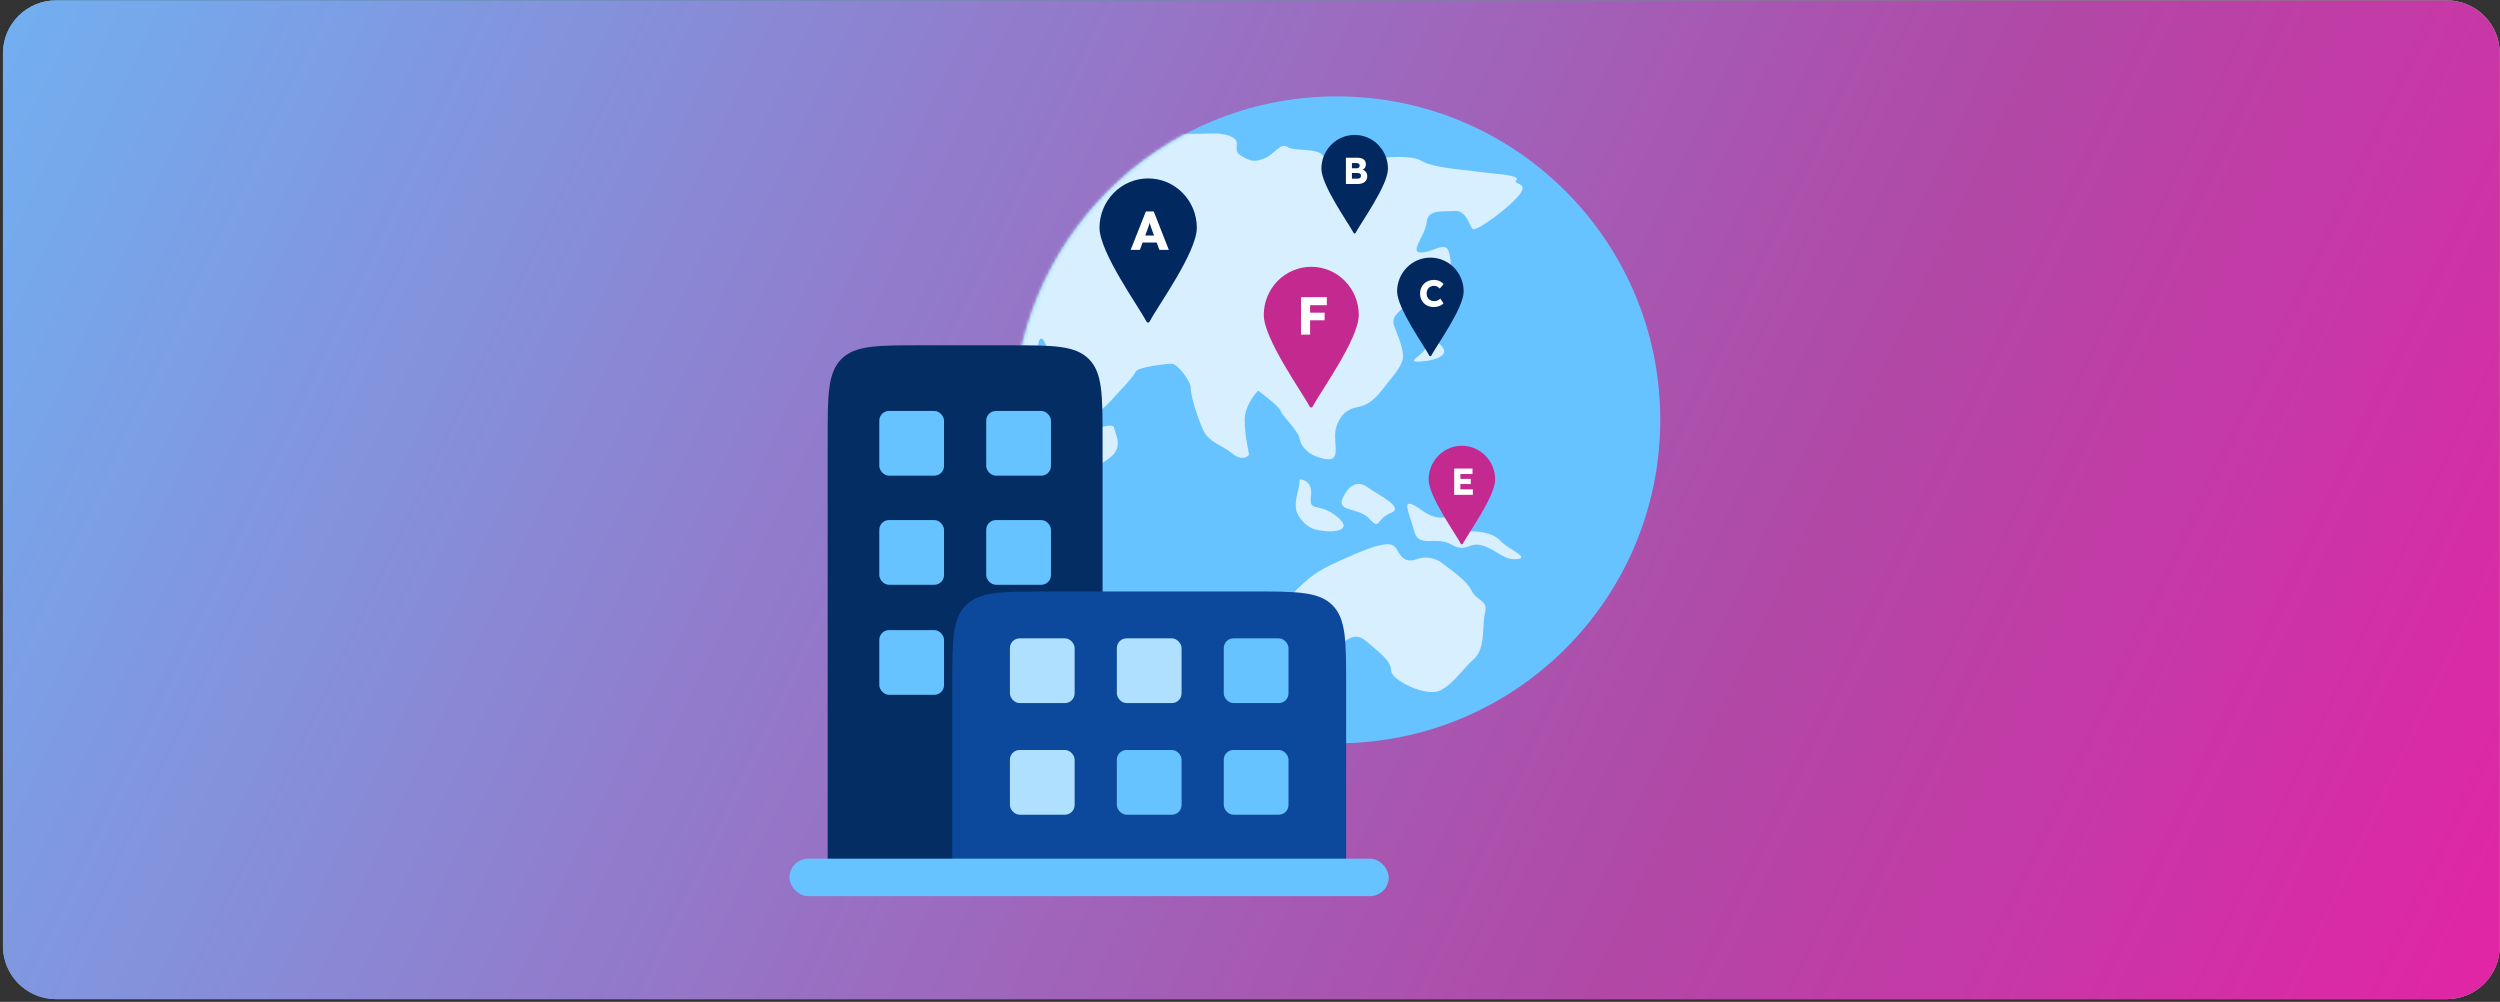 <?xml version="1.0" encoding="UTF-8"?>
<svg xmlns="http://www.w3.org/2000/svg" width="801" height="321" viewBox="0 0 801 321" fill="none">
  <rect x="0" y="0" width="801" height="321" fill="#333333" stroke="none"/>
  <path d="M800.945 303.121C800.945 312.51 793.334 320.121 783.945 320.121L17.945 320.121C8.556 320.121 0.945 312.51 0.945 303.121L0.945 17.121C0.945 7.732 8.556 0.121 17.945 0.121L783.945 0.121C793.334 0.121 800.945 7.732 800.945 17.121L800.945 303.121Z" fill="url(#paint0_linear_1014_39444)"></path>
  <path d="M800.945 303.121C800.945 312.51 793.334 320.121 783.945 320.121L17.945 320.121C8.556 320.121 0.945 312.51 0.945 303.121L0.945 17.121C0.945 7.732 8.556 0.121 17.945 0.121L783.945 0.121C793.334 0.121 800.945 7.732 800.945 17.121L800.945 303.121Z" fill="url(#paint1_linear_1014_39444)"></path>
  <mask id="mask0_1014_39444" style="mask-type:luminance" maskUnits="userSpaceOnUse" x="318" y="25" width="220" height="219">
    <path d="M318.902 25.121H537.702V243.921H318.902V25.121Z" fill="white"></path>
  </mask>
  <g mask="url(#mask0_1014_39444)">
    <path d="M531.944 134.521C531.944 191.76 485.542 238.163 428.302 238.163C371.063 238.163 324.66 191.76 324.66 134.521C324.66 77.282 371.063 30.879 428.302 30.879C485.542 30.879 531.944 77.282 531.944 134.521Z" fill="#66C3FF"></path>
  </g>
  <mask id="mask1_1014_39444" style="mask-type:luminance" maskUnits="userSpaceOnUse" x="324" y="30" width="208" height="209">
    <path d="M324.66 134.521C324.66 191.76 371.063 238.163 428.302 238.163C485.542 238.163 531.944 191.76 531.944 134.521C531.944 77.282 485.542 30.879 428.302 30.879C371.063 30.879 324.66 77.282 324.66 134.521Z" fill="white"></path>
  </mask>
  <g mask="url(#mask1_1014_39444)">
    <path d="M368.927 41.674C382.314 44.184 388.722 41.674 393.755 43.47C398.793 45.273 394.117 47.789 397.716 49.948C401.315 52.107 402.392 51.75 405.27 50.668C408.149 49.591 410.309 45.549 412.468 47.069C414.627 48.595 422.187 47.236 423.989 49.948C425.786 52.666 428.308 54.796 432.263 52.827C436.225 50.864 451.339 49.021 455.295 51.468C459.257 53.909 469.327 54.347 473.288 54.992C477.244 55.631 487.32 55.971 485.881 57.641C484.442 59.31 489.842 58.228 486.964 62.189C484.085 66.145 472.926 74.419 471.849 73.342C470.767 72.26 469.69 67.222 466.091 67.584C462.492 67.941 457.454 66.865 457.097 71.183C456.735 75.501 451.339 80.897 455.295 80.897C459.257 80.897 463.212 76.941 464.289 80.897C465.371 84.858 464.652 87.017 463.569 89.177C462.492 91.336 465.009 91.336 459.257 92.775C453.499 94.215 456.015 89.539 453.499 94.215C450.977 98.896 445.219 100.335 446.658 104.291C448.098 108.252 449.18 110.412 449.537 113.648C449.9 116.889 445.938 120.845 443.779 123.724C441.62 126.603 439.104 129.482 435.862 130.202C432.626 130.921 430.104 131.641 428.308 136.316C426.506 140.998 430.271 147.832 424.968 147.113C419.671 146.393 416.792 143.157 416.429 140.635C416.072 138.119 410.671 133.081 410.309 131.641C409.952 130.202 403.111 125.163 403.111 125.163C403.111 125.163 398.793 129.482 398.793 134.52C398.793 139.558 400.232 145.673 400.232 145.673C400.232 145.673 398.436 148.195 394.837 145.316C391.238 142.437 387.283 141.717 385.481 137.756C383.684 133.8 381.525 126.966 381.525 124.444C381.525 121.927 377.201 116.527 375.404 116.527C373.602 116.527 364.608 117.609 363.888 119.049C363.169 120.488 361.009 123.004 359.213 124.806C357.411 126.603 352.373 133.081 350.57 132.004C348.774 130.921 341.577 126.966 341.577 123.367C341.577 119.768 336.538 121.927 336.181 116.17C335.819 110.412 333.302 105.374 332.583 110.769C331.863 116.17 332.22 117.966 334.379 124.444C336.538 130.921 337.978 133.081 341.22 134.52C344.456 135.959 342.659 138.476 348.054 137.756C353.449 137.036 356.691 135.24 357.048 137.399C357.411 139.558 360.29 143.617 354.889 147.164C349.494 150.711 350.213 151.074 346.972 154.31C343.736 157.552 340.5 156.469 340.5 163.309C340.5 170.144 340.5 171.227 340.857 176.984C341.22 182.742 341.939 188.138 336.901 191.016C331.863 193.895 315.303 173.743 313.864 162.227C312.424 150.711 306.309 112.208 308.469 103.214C310.628 94.215 322.144 66.502 326.825 61.107C331.5 55.712 357.411 39.515 368.927 41.674ZM416.429 153.59C416.429 157.546 413.55 161.864 416.429 165.826C419.308 169.787 421.824 169.787 424.346 170.144C426.863 170.507 434.066 170.144 428.308 165.469C422.544 160.788 419.308 164.386 420.028 158.985C420.748 153.59 416.429 153.59 416.429 153.59Z" fill="#D7EFFF"></path>
    <path d="M456.734 96.011C456.734 99.967 453.855 104.285 456.734 108.246C459.613 112.208 450.976 115.444 453.498 115.807C456.014 116.164 466.81 114.724 461.052 110.049C455.294 105.367 459.613 106.807 460.332 101.406C461.052 96.011 456.734 96.011 456.734 96.011ZM430.478 158.991C432.994 154.235 435.856 154.315 438.735 156.475C441.613 158.634 450.25 162.589 445.575 164.386C440.894 166.188 442.276 170.144 438.706 166.188C435.136 162.227 427.616 164.386 430.478 158.991ZM453.135 161.922C455.087 162.929 458.173 166.188 462.492 165.831C466.81 165.468 466.453 170.351 470.771 170.247C475.09 170.15 479.046 171.226 480.842 173.386C482.644 175.545 490.538 178.786 486.053 179.143C481.562 179.506 479.765 176.264 475.09 174.825C470.409 173.386 470.052 177.347 465.014 174.468C459.97 171.589 454.575 175.746 453.135 170.247C451.696 164.749 448.891 159.734 453.135 161.922ZM415.144 189.22C418.449 186.007 420.741 183.825 425.779 181.303C430.817 178.786 439.454 175.182 441.613 174.825C443.773 174.462 446.295 173.472 447.734 176.322C449.174 179.172 450.97 180.226 453.849 179.172C456.728 178.113 460.108 178.735 462.267 180.554C464.426 182.379 469.683 185.621 471.485 189.22C473.282 192.818 476.881 192.099 475.804 196.417C474.721 200.736 476.161 207.576 472.205 211.175C468.244 214.768 465.728 219.086 461.409 221.245C457.091 223.404 445.69 218.009 445.69 214.768C445.69 211.532 441.544 208.866 438.389 205.987C435.228 203.108 433.357 203.615 430.478 205.774C427.599 207.933 428.658 210.092 425.06 210.812C421.461 211.532 411.88 219.086 412.242 213.328C412.599 207.576 417.465 197.494 415.144 194.258C412.824 191.016 409.974 194.252 415.144 189.22Z" fill="#D7EFFF"></path>
  </g>
  <path d="M383.464 72.981C383.464 80.815 370.877 98.177 368.292 103.076C368.247 103.161 368.18 103.233 368.099 103.282C368.017 103.332 367.924 103.358 367.829 103.358C367.734 103.358 367.641 103.332 367.559 103.282C367.478 103.233 367.411 103.161 367.366 103.076C364.781 98.177 352.283 80.815 352.283 72.981C352.283 68.786 353.926 64.763 356.85 61.797C359.773 58.831 363.739 57.165 367.874 57.165C372.008 57.165 375.974 58.831 378.898 61.797C381.821 64.763 383.464 68.786 383.464 72.981Z" fill="#01295F"></path>
  <path d="M362.264 80.064L367.132 67.763H369.663L374.495 80.064H371.473L369.153 73.826C369.059 73.58 368.966 73.316 368.872 73.035C368.778 72.754 368.684 72.467 368.591 72.174C368.497 71.869 368.403 71.576 368.31 71.295C368.228 71.002 368.157 70.733 368.099 70.487L368.626 70.469C368.556 70.762 368.474 71.049 368.38 71.33C368.298 71.611 368.21 71.893 368.116 72.174C368.034 72.443 367.941 72.719 367.835 73C367.73 73.269 367.63 73.55 367.536 73.843L365.217 80.064H362.264ZM364.584 77.709L365.515 75.46H371.174L372.088 77.709H364.584Z" fill="white"></path>
  <path d="M444.702 54.045C444.702 59.403 436.094 71.277 434.326 74.628C434.295 74.687 434.25 74.735 434.194 74.769C434.138 74.803 434.074 74.821 434.009 74.821C433.944 74.821 433.88 74.803 433.825 74.769C433.769 74.735 433.723 74.687 433.693 74.628C431.925 71.277 423.377 59.403 423.377 54.045C423.377 51.176 424.5 48.425 426.5 46.397C428.5 44.368 431.212 43.228 434.04 43.228C436.868 43.228 439.58 44.368 441.579 46.397C443.579 48.425 444.702 51.176 444.702 54.045Z" fill="#01295F"></path>
  <path d="M431.231 58.947V50.534H434.945C435.522 50.534 436.011 50.618 436.411 50.786C436.812 50.946 437.113 51.183 437.313 51.495C437.521 51.8 437.625 52.168 437.625 52.601C437.625 53.082 437.505 53.486 437.265 53.815C437.032 54.144 436.692 54.364 436.243 54.476L436.219 54.248C436.596 54.328 436.92 54.468 437.193 54.668C437.473 54.869 437.689 55.117 437.842 55.413C437.994 55.702 438.07 56.03 438.07 56.399C438.07 56.824 437.998 57.196 437.854 57.517C437.71 57.829 437.501 58.094 437.229 58.31C436.956 58.526 436.636 58.687 436.267 58.791C435.907 58.895 435.506 58.947 435.065 58.947H431.231ZM433.154 57.24H434.993C435.218 57.24 435.406 57.204 435.558 57.132C435.718 57.06 435.843 56.956 435.931 56.82C436.019 56.675 436.063 56.503 436.063 56.303C436.063 56.119 436.015 55.962 435.919 55.834C435.831 55.706 435.702 55.61 435.534 55.546C435.366 55.474 435.166 55.438 434.933 55.438H433.154V57.24ZM433.154 53.911H434.657C434.865 53.911 435.041 53.879 435.186 53.815C435.338 53.743 435.45 53.647 435.522 53.526C435.602 53.398 435.642 53.246 435.642 53.07C435.642 52.813 435.554 52.613 435.378 52.469C435.202 52.317 434.937 52.24 434.585 52.24H433.154V53.911Z" fill="white"></path>
  <path d="M468.958 93.357C468.958 98.715 460.35 110.589 458.581 113.94C458.551 113.998 458.505 114.047 458.45 114.081C458.394 114.115 458.33 114.133 458.265 114.133C458.2 114.133 458.136 114.115 458.08 114.081C458.025 114.047 457.979 113.998 457.949 113.94C456.181 110.589 447.633 98.715 447.633 93.357C447.633 90.488 448.756 87.737 450.756 85.708C452.756 83.68 455.468 82.54 458.296 82.54C461.123 82.54 463.836 83.68 465.835 85.708C467.835 87.737 468.958 90.488 468.958 93.357Z" fill="#01295F"></path>
  <path d="M459.35 98.379C458.717 98.379 458.132 98.275 457.596 98.067C457.067 97.85 456.606 97.55 456.213 97.165C455.821 96.773 455.516 96.312 455.3 95.783C455.092 95.246 454.987 94.657 454.987 94.016C454.987 93.391 455.1 92.814 455.324 92.286C455.548 91.757 455.857 91.3 456.249 90.915C456.65 90.523 457.119 90.218 457.656 90.002C458.2 89.786 458.793 89.677 459.434 89.677C459.835 89.677 460.228 89.73 460.612 89.834C460.997 89.938 461.353 90.094 461.682 90.302C462.018 90.503 462.307 90.743 462.547 91.024L461.297 92.454C461.129 92.278 460.949 92.125 460.756 91.997C460.572 91.861 460.368 91.757 460.144 91.685C459.919 91.613 459.679 91.576 459.422 91.576C459.102 91.576 458.797 91.637 458.509 91.757C458.229 91.869 457.98 92.033 457.764 92.25C457.555 92.458 457.391 92.714 457.271 93.019C457.151 93.323 457.091 93.664 457.091 94.04C457.091 94.409 457.151 94.746 457.271 95.05C457.391 95.346 457.559 95.603 457.776 95.819C457.992 96.035 458.253 96.2 458.557 96.312C458.87 96.424 459.214 96.48 459.591 96.48C459.847 96.48 460.091 96.444 460.324 96.372C460.556 96.3 460.769 96.204 460.961 96.084C461.161 95.955 461.337 95.811 461.49 95.651L462.475 97.213C462.275 97.438 462.006 97.638 461.67 97.814C461.341 97.991 460.973 98.131 460.564 98.235C460.164 98.331 459.759 98.379 459.35 98.379Z" fill="white"></path>
  <path d="M479.052 153.637C479.052 158.996 470.443 170.87 468.675 174.221C468.645 174.279 468.599 174.328 468.543 174.362C468.488 174.396 468.424 174.414 468.359 174.414C468.294 174.414 468.23 174.396 468.174 174.362C468.118 174.328 468.073 174.279 468.042 174.221C466.274 170.87 457.727 158.996 457.727 153.637C457.727 150.769 458.85 148.017 460.85 145.989C462.849 143.96 465.561 142.821 468.389 142.821C471.217 142.821 473.929 143.96 475.929 145.989C477.929 148.017 479.052 150.769 479.052 153.637Z" fill="#C42990"></path>
  <path d="M465.921 158.539V150.126H471.787V151.868H467.904V156.796H471.907V158.539H465.921ZM466.883 155.089V153.431H471.246V155.089H466.883Z" fill="white"></path>
  <path d="M435.353 100.919C435.353 108.567 423.065 125.516 420.542 130.299C420.498 130.382 420.433 130.452 420.354 130.5C420.274 130.549 420.183 130.574 420.09 130.574C419.997 130.574 419.906 130.549 419.827 130.5C419.747 130.452 419.682 130.382 419.639 130.299C417.115 125.516 404.914 108.567 404.914 100.919C404.914 96.825 406.518 92.897 409.372 90.002C412.226 87.107 416.097 85.48 420.134 85.48C424.17 85.48 428.041 87.107 430.896 90.002C433.75 92.897 435.353 96.825 435.353 100.919Z" fill="#C42990"></path>
  <path d="M416.838 107.215V95.206H419.754V107.215H416.838ZM418.193 102.617V100.181H424.404V102.617H418.193ZM418.193 97.78V95.206H425.107V97.78H418.193Z" fill="white"></path>
  <path d="M265.188 140.678C265.188 126.514 265.188 119.432 269.588 115.031C273.988 110.631 281.071 110.631 295.235 110.631H323.217C337.381 110.631 344.464 110.631 348.864 115.031C353.264 119.432 353.264 126.514 353.264 140.678V277.583H265.188V140.678Z" fill="#042D64"></path>
  <rect x="281.727" y="131.664" width="20.739" height="20.739" rx="3.111" fill="#66C3FF"></rect>
  <rect x="315.988" y="131.664" width="20.739" height="20.739" rx="3.111" fill="#66C3FF"></rect>
  <rect x="281.727" y="166.627" width="20.739" height="20.739" rx="3.111" fill="#66C3FF"></rect>
  <rect x="315.988" y="166.627" width="20.739" height="20.739" rx="3.111" fill="#66C3FF"></rect>
  <rect x="281.727" y="201.884" width="20.739" height="20.739" rx="3.111" fill="#66C3FF"></rect>
  <rect x="315.988" y="201.884" width="20.739" height="20.739" rx="3.111" fill="#66C3FF"></rect>
  <path d="M305.107 219.553C305.107 205.389 305.107 198.306 309.508 193.906C313.908 189.506 320.99 189.506 335.155 189.506H401.26C415.424 189.506 422.506 189.506 426.907 193.906C431.307 198.306 431.307 205.389 431.307 219.553V277.583H305.107V219.553Z" fill="#0C499C"></path>
  <rect x="323.576" y="204.53" width="20.739" height="20.739" rx="3.111" fill="#AFE0FF"></rect>
  <rect x="357.838" y="204.53" width="20.739" height="20.739" rx="3.111" fill="#AFE0FF"></rect>
  <rect x="392.098" y="204.53" width="20.739" height="20.739" rx="3.111" fill="#66C3FF"></rect>
  <rect x="323.576" y="240.292" width="20.739" height="20.739" rx="3.111" fill="#AFE0FF"></rect>
  <rect x="357.838" y="240.292" width="20.739" height="20.739" rx="3.111" fill="#66C3FF"></rect>
  <rect x="392.098" y="240.292" width="20.739" height="20.739" rx="3.111" fill="#66C3FF"></rect>
  <rect x="252.945" y="275.121" width="192" height="12" rx="6" fill="#66C3FF"></rect>
  <defs>
    <linearGradient id="paint0_linear_1014_39444" x1="-41.555" y1="-10.053" x2="653.978" y2="455.646" gradientUnits="userSpaceOnUse">
      <stop stop-color="#66C3FF"></stop>
      <stop offset="1" stop-color="#9EE493"></stop>
    </linearGradient>
    <linearGradient id="paint1_linear_1014_39444" x1="838.445" y1="312.839" x2="-107.72" y2="-135.39" gradientUnits="userSpaceOnUse">
      <stop stop-color="#E820A5"></stop>
      <stop offset="0.28" stop-color="#B148A6"></stop>
      <stop offset="0.881" stop-color="#6EB5F5"></stop>
      <stop offset="1" stop-color="#78CAFF"></stop>
    </linearGradient>
  </defs>
</svg>
